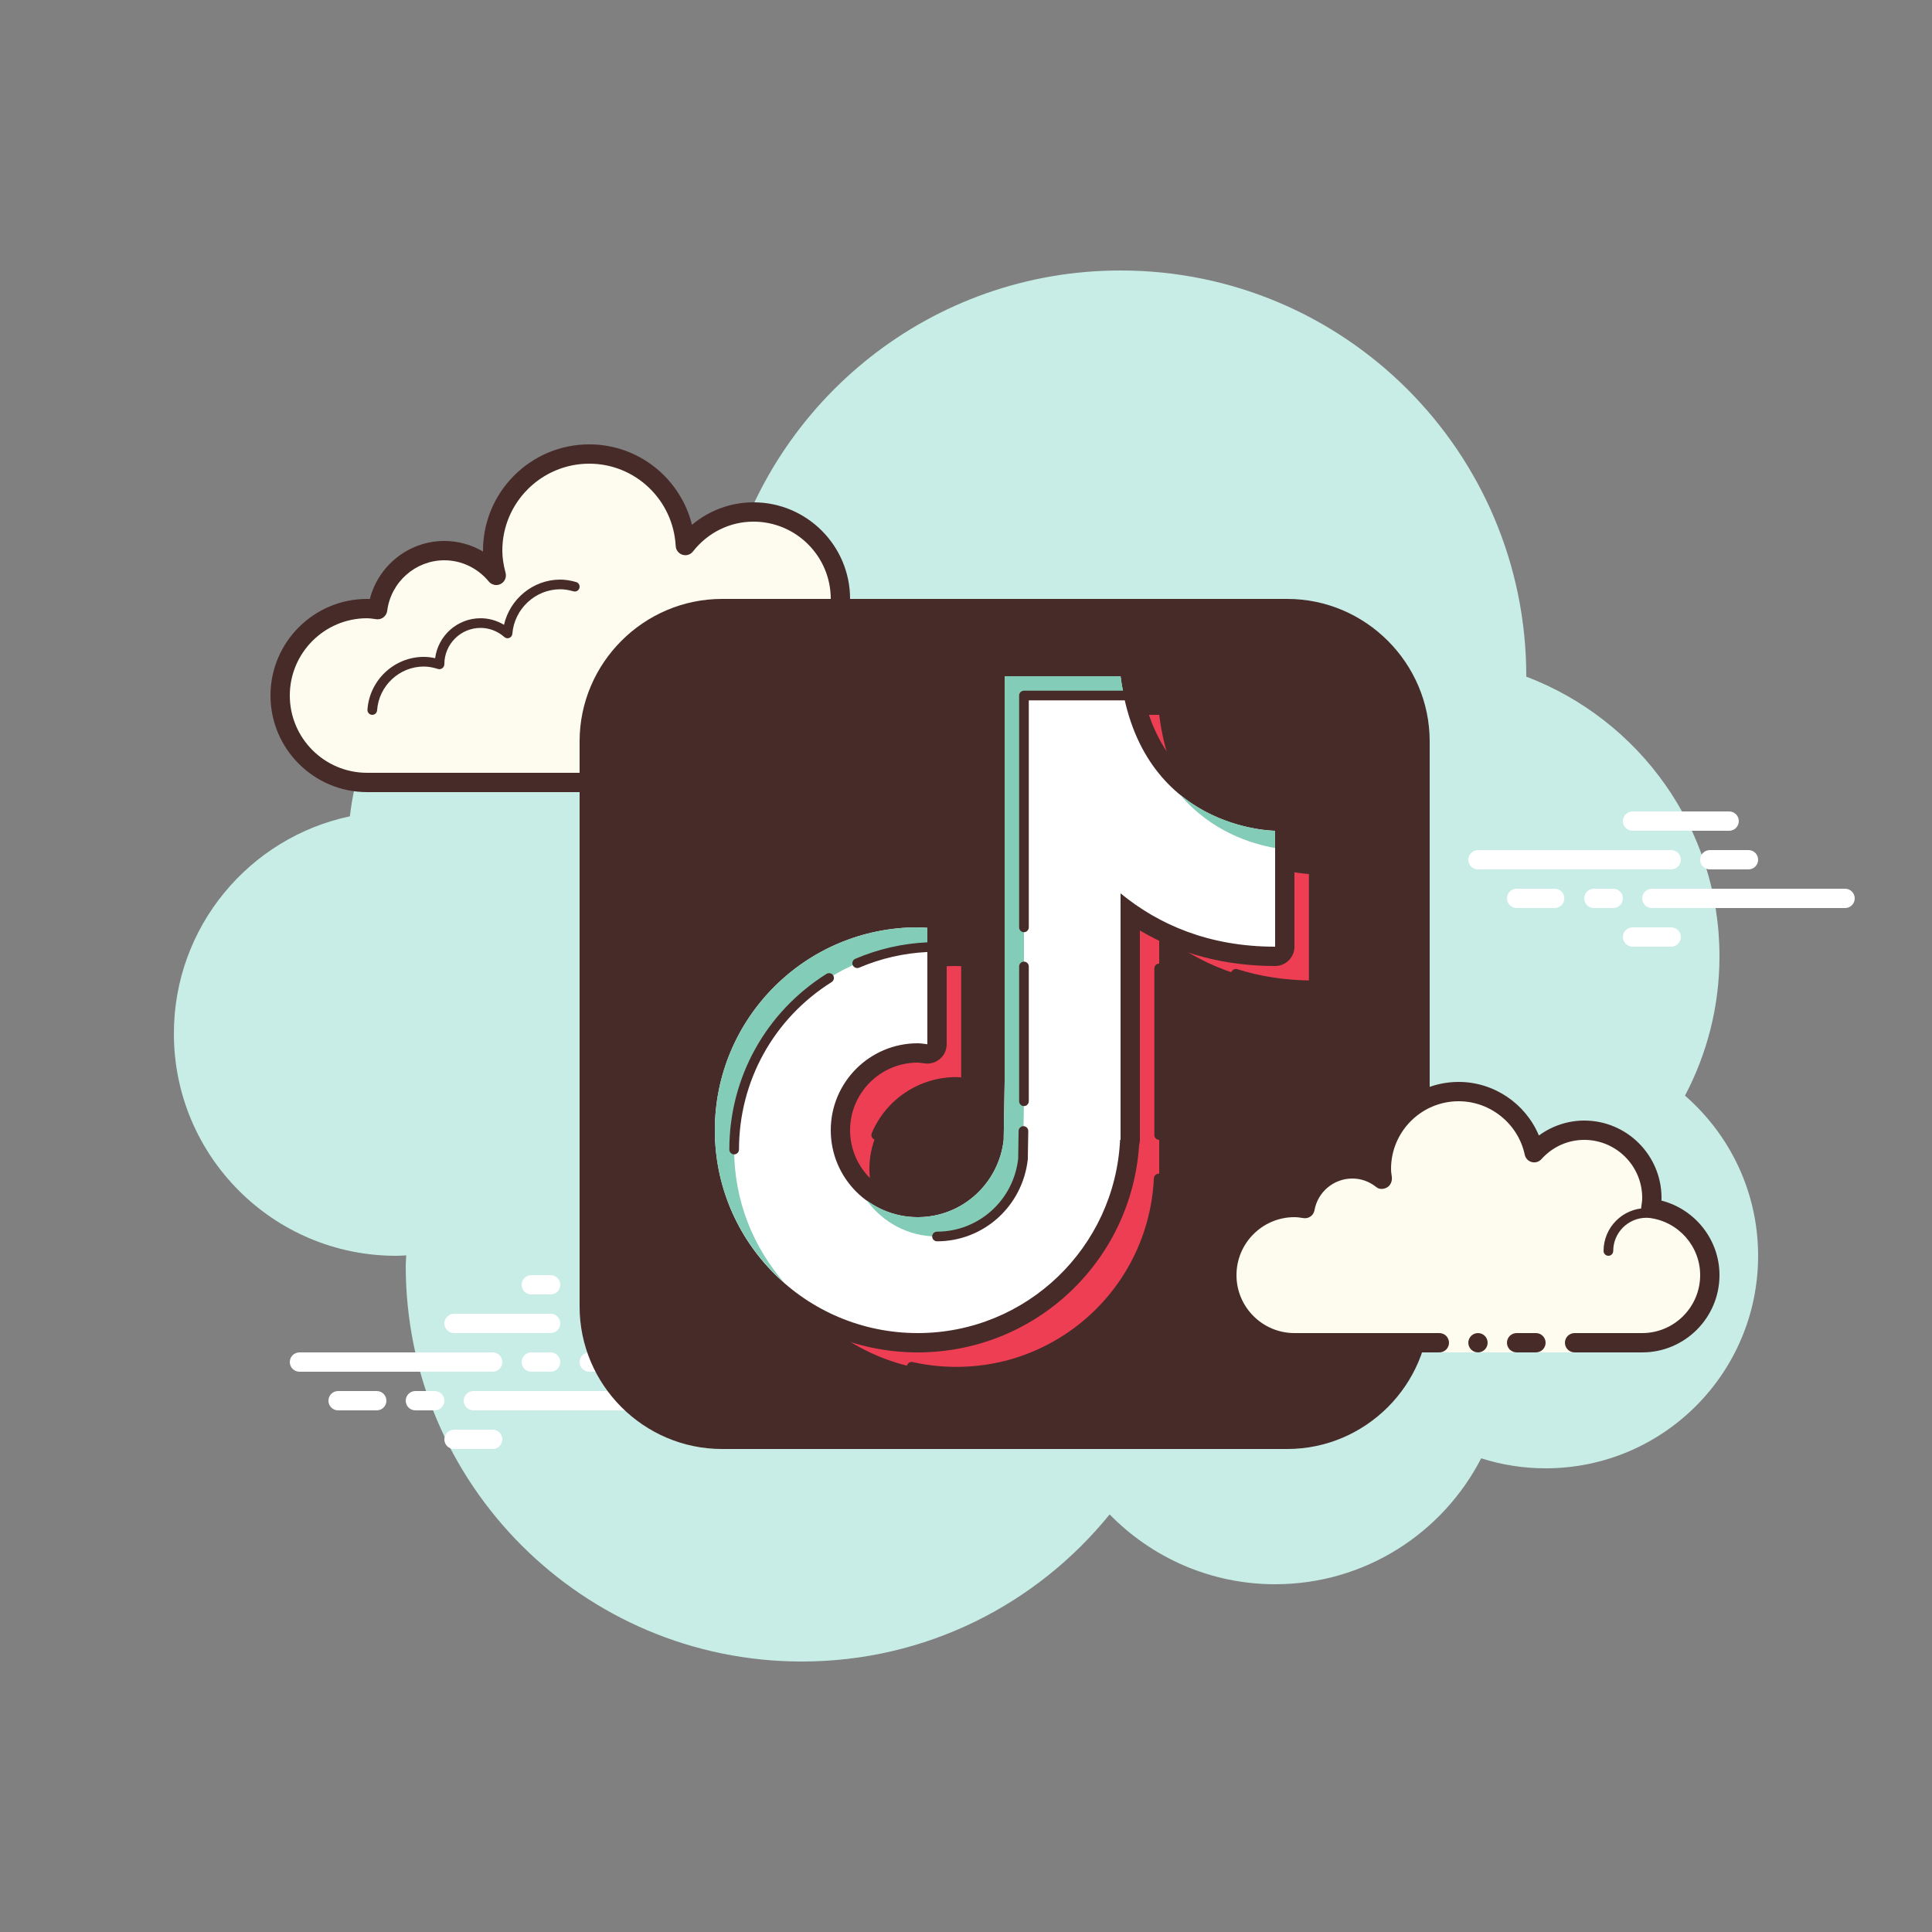 <svg xmlns="http://www.w3.org/2000/svg"  viewBox="0 0 100 100" width="100px" height="100px"><rect x="0" y="0" width="100" height="100" fill="#808080" stroke="none"/><path fill="#c7ede6" d="M87.215,56.71C88.35,54.555,89,52.105,89,49.5c0-6.621-4.159-12.257-10.001-14.478 C78.999,35.015,79,35.008,79,35c0-11.598-9.402-21-21-21c-9.784,0-17.981,6.701-20.313,15.757C36.211,29.272,34.638,29,33,29 c-7.692,0-14.023,5.793-14.89,13.252C12.906,43.353,9,47.969,9,53.5C9,59.851,14.149,65,20.5,65c0.177,0,0.352-0.012,0.526-0.022 C21.022,65.153,21,65.324,21,65.5C21,76.822,30.178,86,41.5,86c6.437,0,12.175-2.972,15.934-7.614C59.612,80.611,62.64,82,66,82 c4.65,0,8.674-2.65,10.666-6.518C77.718,75.817,78.837,76,80,76c6.075,0,11-4.925,11-11C91,61.689,89.53,58.727,87.215,56.71z"/><path fill="#fdfcef" d="M34.5,40.5V41h3v-0.5c0,0,4.242,0,5.5,0c2.485,0,4.5-2.015,4.5-4.5 c0-2.333-1.782-4.229-4.055-4.455C43.467,31.364,43.5,31.187,43.5,31c0-2.485-2.015-4.5-4.5-4.5c-1.438,0-2.703,0.686-3.527,1.736 C35.333,25.6,33.171,23.5,30.5,23.5c-2.761,0-5,2.239-5,5c0,0.446,0.077,0.87,0.187,1.282C25.045,29.005,24.086,28.5,23,28.5 c-1.781,0-3.234,1.335-3.455,3.055C19.364,31.533,19.187,31.5,19,31.5c-2.485,0-4.5,2.015-4.5,4.5s2.015,4.5,4.5,4.5s9.5,0,9.5,0 H34.5z"/><path fill="#472b29" d="M30.5,23c-3.033,0-5.5,2.467-5.5,5.5c0,0.016,0,0.031,0,0.047C24.398,28.192,23.71,28,23,28 c-1.831,0-3.411,1.261-3.858,3.005C19.095,31.002,19.048,31,19,31c-2.757,0-5,2.243-5,5s2.243,5,5,5h15.5 c0.276,0,0.5-0.224,0.5-0.5S34.776,40,34.5,40H19c-2.206,0-4-1.794-4-4s1.794-4,4-4c0.117,0,0.23,0.017,0.343,0.032l0.141,0.019 c0.021,0.003,0.041,0.004,0.062,0.004c0.246,0,0.462-0.185,0.495-0.437C20.232,30.125,21.504,29,23,29 c0.885,0,1.723,0.401,2.301,1.1c0.098,0.118,0.241,0.182,0.386,0.182c0.078,0,0.156-0.018,0.228-0.056 c0.209-0.107,0.314-0.346,0.254-0.573C26.054,29.218,26,28.852,26,28.5c0-2.481,2.019-4.5,4.5-4.5 c2.381,0,4.347,1.872,4.474,4.263c0.011,0.208,0.15,0.387,0.349,0.45c0.05,0.016,0.101,0.024,0.152,0.024 c0.15,0,0.296-0.069,0.392-0.192C36.638,27.563,37.779,27,39,27c2.206,0,4,1.794,4,4c0,0.117-0.017,0.23-0.032,0.343l-0.019,0.141 c-0.016,0.134,0.022,0.268,0.106,0.373c0.084,0.105,0.207,0.172,0.34,0.185C45.451,32.247,47,33.949,47,36c0,2.206-1.794,4-4,4 h-5.5c-0.276,0-0.5,0.224-0.5,0.5s0.224,0.5,0.5,0.5H43c2.757,0,5-2.243,5-5c0-2.397-1.689-4.413-4.003-4.877 C43.999,31.082,44,31.041,44,31c0-2.757-2.243-5-5-5c-1.176,0-2.293,0.416-3.183,1.164C35.219,24.76,33.055,23,30.5,23L30.5,23z"/><path fill="#472b29" d="M29,30c-1.403,0-2.609,0.999-2.913,2.341C25.72,32.119,25.301,32,24.875,32 c-1.202,0-2.198,0.897-2.353,2.068C22.319,34.022,22.126,34,21.937,34c-1.529,0-2.811,1.2-2.918,2.732 C19.01,36.87,19.114,36.99,19.251,37c0.006,0,0.012,0,0.018,0c0.13,0,0.24-0.101,0.249-0.232c0.089-1.271,1.151-2.268,2.419-2.268 c0.229,0,0.47,0.042,0.738,0.127c0.022,0.007,0.045,0.01,0.067,0.01c0.055,0,0.11-0.02,0.156-0.054 C22.962,34.537,23,34.455,23,34.375c0-1.034,0.841-1.875,1.875-1.875c0.447,0,0.885,0.168,1.231,0.473 c0.047,0.041,0.106,0.063,0.165,0.063c0.032,0,0.063-0.006,0.093-0.019c0.088-0.035,0.148-0.117,0.155-0.212 C26.623,31.512,27.712,30.5,29,30.5c0.208,0,0.425,0.034,0.682,0.107c0.023,0.007,0.047,0.01,0.07,0.01 c0.109,0,0.207-0.073,0.239-0.182c0.038-0.133-0.039-0.271-0.172-0.309C29.517,30.04,29.256,30,29,30L29,30z"/><path fill="#472b29" d="M42.883,31.5c-1.326,0-2.508,0.897-2.874,2.182c-0.038,0.133,0.039,0.271,0.172,0.309 C40.205,33.997,40.228,34,40.25,34c0.109,0,0.209-0.072,0.24-0.182C40.795,32.748,41.779,32,42.883,32 c0.117,0,0.23,0.014,0.342,0.029c0.012,0.002,0.023,0.003,0.035,0.003c0.121,0,0.229-0.092,0.246-0.217 c0.019-0.137-0.077-0.263-0.214-0.281C43.158,31.516,43.022,31.5,42.883,31.5L42.883,31.5z"/><path fill="#fff" d="M25.5,71h-10c-0.276,0-0.5-0.224-0.5-0.5s0.224-0.5,0.5-0.5h10c0.276,0,0.5,0.224,0.5,0.5 S25.777,71,25.5,71z"/><path fill="#fff" d="M28.5,71h-1c-0.276,0-0.5-0.224-0.5-0.5s0.224-0.5,0.5-0.5h1c0.276,0,0.5,0.224,0.5,0.5 S28.777,71,28.5,71z"/><path fill="#fff" d="M33.491,73H24.5c-0.276,0-0.5-0.224-0.5-0.5s0.224-0.5,0.5-0.5h8.991c0.276,0,0.5,0.224,0.5,0.5 S33.767,73,33.491,73z"/><path fill="#fff" d="M22.5,73h-1c-0.276,0-0.5-0.224-0.5-0.5s0.224-0.5,0.5-0.5h1c0.276,0,0.5,0.224,0.5,0.5 S22.777,73,22.5,73z"/><path fill="#fff" d="M19.5,73h-2c-0.276,0-0.5-0.224-0.5-0.5s0.224-0.5,0.5-0.5h2c0.276,0,0.5,0.224,0.5,0.5 S19.777,73,19.5,73z"/><path fill="#fff" d="M25.5,75h-2c-0.276,0-0.5-0.224-0.5-0.5s0.224-0.5,0.5-0.5h2c0.276,0,0.5,0.224,0.5,0.5 S25.776,75,25.5,75z"/><path fill="#fff" d="M28.5,66c-0.177,0-0.823,0-1,0c-0.276,0-0.5,0.224-0.5,0.5c0,0.276,0.224,0.5,0.5,0.5 c0.177,0,0.823,0,1,0c0.276,0,0.5-0.224,0.5-0.5C29,66.224,28.776,66,28.5,66z"/><path fill="#fff" d="M28.5,68c-0.177,0-4.823,0-5,0c-0.276,0-0.5,0.224-0.5,0.5c0,0.276,0.224,0.5,0.5,0.5 c0.177,0,4.823,0,5,0c0.276,0,0.5-0.224,0.5-0.5C29,68.224,28.776,68,28.5,68z"/><path fill="#fff" d="M33.5,70c-0.177,0-2.823,0-3,0c-0.276,0-0.5,0.224-0.5,0.5c0,0.276,0.224,0.5,0.5,0.5 c0.177,0,2.823,0,3,0c0.276,0,0.5-0.224,0.5-0.5C34,70.224,33.776,70,33.5,70z"/><g><path fill="#fff" d="M86.5,45h-10c-0.276,0-0.5-0.224-0.5-0.5s0.224-0.5,0.5-0.5h10c0.276,0,0.5,0.224,0.5,0.5 S86.776,45,86.5,45z"/><path fill="#fff" d="M90.5,45h-2c-0.276,0-0.5-0.224-0.5-0.5s0.224-0.5,0.5-0.5h2c0.276,0,0.5,0.224,0.5,0.5 S90.776,45,90.5,45z"/><path fill="#fff" d="M95.5,47h-10c-0.276,0-0.5-0.224-0.5-0.5s0.224-0.5,0.5-0.5h10c0.276,0,0.5,0.224,0.5,0.5 S95.777,47,95.5,47z"/><path fill="#fff" d="M83.5,47h-1c-0.276,0-0.5-0.224-0.5-0.5s0.224-0.5,0.5-0.5h1c0.276,0,0.5,0.224,0.5,0.5 S83.776,47,83.5,47z"/><path fill="#fff" d="M80.47,47H78.5c-0.276,0-0.5-0.224-0.5-0.5s0.224-0.5,0.5-0.5h1.97c0.276,0,0.5,0.224,0.5,0.5 S80.746,47,80.47,47z"/><path fill="#fff" d="M89.5,43h-5c-0.276,0-0.5-0.224-0.5-0.5s0.224-0.5,0.5-0.5h5c0.276,0,0.5,0.224,0.5,0.5 S89.777,43,89.5,43z"/><path fill="#fff" d="M86.5,49h-2c-0.276,0-0.5-0.224-0.5-0.5s0.224-0.5,0.5-0.5h2c0.276,0,0.5,0.224,0.5,0.5 S86.776,49,86.5,49z"/></g><g><path fill="#472b29" d="M37.375,74.3c-3.681,0-6.675-2.994-6.675-6.675v-29.25c0-3.681,2.994-6.675,6.675-6.675h29.25 c3.681,0,6.675,2.994,6.675,6.675v29.25c0,3.681-2.994,6.675-6.675,6.675H37.375z"/><path fill="#472b29" d="M66.625,32.4c3.295,0,5.975,2.68,5.975,5.975v29.25c0,3.295-2.68,5.975-5.975,5.975h-29.25 c-3.295,0-5.975-2.68-5.975-5.975v-29.25c0-3.295,2.68-5.975,5.975-5.975H66.625 M66.625,31h-29.25 C33.319,31,30,34.319,30,38.375v29.25C30,71.681,33.319,75,37.375,75h29.25C70.681,75,74,71.681,74,67.625v-29.25 C74,34.319,70.681,31,66.625,31L66.625,31z"/></g><g><path fill="#ee3e54" d="M68,45c0,0-7,0-8-8h-6v14.024V58l-0.05,3c-0.252,2.247-2.136,4-4.45,4c-2.485,0-4.5-2.015-4.5-4.5 s2.015-4.5,4.5-4.5c0.171,0,0.334,0.032,0.5,0.05v-6.025C49.833,50.017,49.669,50,49.5,50C43.701,50,39,54.701,39,60.5 C39,66.299,43.701,71,49.5,71c5.63,0,10.212-4.435,10.475-10H60V48.24c1.98,1.623,4.584,2.76,8,2.76C68,49,68,45,68,45z"/></g><g><path fill="#472b29" d="M60,59c-0.138,0-0.25-0.112-0.25-0.25v-8.625c0-0.138,0.112-0.25,0.25-0.25s0.25,0.112,0.25,0.25 v8.625C60.25,58.888,60.138,59,60,59z"/></g><g><path fill="#472b29" d="M49.5,71.25c-0.799,0-1.595-0.088-2.366-0.261c-0.135-0.03-0.22-0.164-0.189-0.299 c0.03-0.134,0.158-0.221,0.299-0.189c1.468,0.33,3.038,0.33,4.5,0.002c0.324-0.071,0.647-0.16,0.963-0.265 c0.398-0.132,0.788-0.288,1.157-0.463c3.438-1.624,5.683-4.991,5.861-8.787c0.007-0.134,0.116-0.238,0.25-0.238 c0.138,0,0.263,0.112,0.263,0.25c0,0.034-0.006,0.066-0.018,0.097c-0.216,3.946-2.563,7.439-6.143,9.13 c-0.388,0.185-0.796,0.348-1.215,0.486c-0.331,0.109-0.671,0.203-1.011,0.278C51.087,71.163,50.296,71.25,49.5,71.25z"/></g><g><path fill="#472b29" d="M45.354,58.998c-0.032,0-0.065-0.006-0.098-0.02c-0.127-0.054-0.187-0.201-0.133-0.328 c0.746-1.762,2.464-2.9,4.377-2.9c0.085,0,0.168,0.007,0.25,0.017v-5.741c0-0.138,0.112-0.25,0.25-0.25s0.25,0.112,0.25,0.25v6.025 c0,0.071-0.03,0.139-0.083,0.187c-0.054,0.047-0.124,0.067-0.194,0.062l-0.154-0.02c-0.104-0.014-0.21-0.029-0.318-0.029 c-1.712,0-3.249,1.019-3.916,2.596C45.543,58.94,45.451,58.998,45.354,58.998z"/></g><g><path fill="#472b29" d="M68,51.25c-1.45,0-2.831-0.205-4.106-0.609c-0.132-0.042-0.205-0.183-0.163-0.313 c0.042-0.132,0.187-0.206,0.313-0.163c1.153,0.365,2.399,0.562,3.706,0.584V45.24c-0.66-0.044-2.505-0.277-4.288-1.503 c-0.114-0.078-0.143-0.234-0.064-0.348c0.079-0.113,0.235-0.141,0.348-0.064c2.048,1.408,4.233,1.425,4.255,1.425 c0.138,0,0.25,0.112,0.25,0.25v6C68.25,51.138,68.138,51.25,68,51.25z"/></g><g><path fill="#fff" d="M47.5,69.5c-6.065,0-11-4.935-11-11s4.935-11,11-11c0.12,0,0.237,0.008,0.355,0.016l0.168,0.011 c0.267,0.012,0.477,0.232,0.477,0.499v6.025c0,0.143-0.061,0.277-0.167,0.373c-0.092,0.082-0.211,0.127-0.333,0.127 c-0.019,0-0.216-0.023-0.216-0.023C47.69,54.515,47.597,54.5,47.5,54.5c-2.206,0-4,1.794-4,4s1.794,4,4,4 c2.026,0,3.726-1.528,3.952-3.556l0.048-2.953V35c0-0.276,0.224-0.5,0.5-0.5h6c0.252,0,0.465,0.188,0.496,0.438 c0.932,7.45,7.237,7.562,7.505,7.563c0.275,0.001,0.499,0.225,0.499,0.5v6c0,0.276-0.224,0.5-0.5,0.5 c-2.828,0-5.346-0.758-7.5-2.255V59c0,0.064-0.013,0.126-0.034,0.184C58.109,64.981,53.323,69.5,47.5,69.5z"/><path fill="#472b29" d="M58,35c1,8,8,8,8,8s0,4,0,6c-3.416,0-6.02-1.136-8-2.76V59h-0.025C57.712,64.565,53.13,69,47.5,69 C41.701,69,37,64.299,37,58.5C37,52.701,41.701,48,47.5,48c0.169,0,0.333,0.017,0.5,0.025v6.025C47.834,54.032,47.671,54,47.5,54 c-2.485,0-4.5,2.015-4.5,4.5s2.015,4.5,4.5,4.5c2.314,0,4.198-1.753,4.45-4L52,56v-6.976V35H58 M58,34h-6c-0.552,0-1,0.448-1,1 v14.024V56l-0.049,2.933C50.732,60.685,49.257,62,47.5,62c-1.93,0-3.5-1.57-3.5-3.5s1.57-3.5,3.5-3.5 c0.075,0,0.147,0.013,0.219,0.023l0.169,0.022c0.037,0.004,0.074,0.006,0.111,0.006c0.245,0,0.482-0.09,0.667-0.255 C48.879,54.606,49,54.335,49,54.05v-6.025c0-0.534-0.419-0.974-0.953-0.999l-0.156-0.01C47.761,47.008,47.632,47,47.5,47 C41.159,47,36,52.159,36,58.5S41.159,70,47.5,70c6.069,0,11.06-4.695,11.461-10.729C58.986,59.185,59,59.094,59,59V48.161 C61.057,49.382,63.403,50,66,50c0.552,0,1-0.448,1-1v-6c0-0.552-0.448-1-1-1c-0.246-0.002-6.134-0.131-7.008-7.124 C58.93,34.376,58.504,34,58,34L58,34z"/></g><g><path fill="#83ccb7" d="M66,43.892C66,43.352,66,43,66,43s-2.649-0.007-4.921-1.871C62.687,43.039,64.78,43.683,66,43.892z"/><path fill="#83ccb7" d="M44.866,62.134C45.684,63.26,47.002,64,48.5,64c2.314,0,4.198-1.753,4.45-4L53,57v-6.976V36h5.181 c-0.067-0.324-0.136-0.645-0.181-1h-6v14.024V56l-0.05,3c-0.252,2.247-2.136,4-4.45,4C46.513,63,45.608,62.673,44.866,62.134z"/><path fill="#83ccb7" d="M38,59.5c0-5.63,4.435-10.212,10-10.475v-1C47.833,48.017,47.669,48,47.5,48 C41.701,48,37,52.701,37,58.5c0,3.154,1.398,5.976,3.599,7.901C38.985,64.555,38,62.145,38,59.5z"/></g><g><path fill="#472b29" d="M53,48.25c-0.138,0-0.25-0.112-0.25-0.25V36c0-0.138,0.112-0.25,0.25-0.25h5.181 c0.138,0,0.25,0.112,0.25,0.25s-0.112,0.25-0.25,0.25H53.25V48C53.25,48.138,53.138,48.25,53,48.25z"/><path fill="#472b29" d="M53,57.25c-0.138,0-0.25-0.112-0.25-0.25v-6.976c0-0.138,0.112-0.25,0.25-0.25 s0.25,0.112,0.25,0.25V57C53.25,57.138,53.138,57.25,53,57.25z"/><path fill="#472b29" d="M48.5,64.25c-0.138,0-0.25-0.112-0.25-0.25s0.112-0.25,0.25-0.25c2.154,0,3.96-1.624,4.201-3.777 l0.022-1.436c0.002-0.137,0.114-0.246,0.25-0.246c0.001,0,0.003,0,0.004,0c0.139,0.002,0.248,0.116,0.246,0.254l-0.024,1.459 C52.929,62.435,50.909,64.25,48.5,64.25z"/><path fill="#472b29" d="M44.367,50.107c-0.097,0-0.189-0.057-0.229-0.151c-0.055-0.127,0.004-0.274,0.131-0.328 c1.181-0.505,2.432-0.792,3.72-0.853c0.138,0,0.254,0.101,0.262,0.238c0.006,0.138-0.101,0.255-0.238,0.262 c-1.228,0.058-2.421,0.331-3.546,0.812C44.434,50.101,44.4,50.107,44.367,50.107z"/><path fill="#472b29" d="M38,59.75c-0.138,0-0.25-0.112-0.25-0.25c0-3.713,1.881-7.112,5.03-9.093 c0.115-0.07,0.271-0.039,0.345,0.079c0.073,0.116,0.038,0.271-0.079,0.345c-3.003,1.888-4.796,5.129-4.796,8.669 C38.25,59.638,38.138,59.75,38,59.75z"/></g><g><path fill="#fdfcef" d="M81.5,69.5c0,0,1.567,0,3.5,0s3.5-1.567,3.5-3.5c0-1.781-1.335-3.234-3.055-3.455 C85.473,62.366,85.5,62.187,85.5,62c0-1.933-1.567-3.5-3.5-3.5c-1.032,0-1.95,0.455-2.59,1.165 c-0.384-1.808-1.987-3.165-3.91-3.165c-2.209,0-4,1.791-4,4c0,0.191,0.03,0.374,0.056,0.558C71.128,60.714,70.592,60.5,70,60.5 c-1.228,0-2.245,0.887-2.455,2.055C67.366,62.527,67.187,62.5,67,62.5c-1.933,0-3.5,1.567-3.5,3.5s1.567,3.5,3.5,3.5s7.5,0,7.5,0 V70h7V69.5z"/><path fill="#472b29" d="M83.25,65C83.112,65,83,64.888,83,64.75c0-1.223,0.995-2.218,2.218-2.218 c0.034,0.009,0.737-0.001,1.244,0.136c0.133,0.036,0.212,0.173,0.176,0.306c-0.036,0.134-0.173,0.213-0.306,0.176 c-0.444-0.12-1.1-0.12-1.113-0.118c-0.948,0-1.719,0.771-1.719,1.718C83.5,64.888,83.388,65,83.25,65z"/><circle cx="76.5" cy="69.5" r=".5" fill="#472b29"/><path fill="#472b29" d="M85,70h-3.5c-0.276,0-0.5-0.224-0.5-0.5s0.224-0.5,0.5-0.5H85c1.654,0,3-1.346,3-3 c0-1.496-1.125-2.768-2.618-2.959c-0.134-0.018-0.255-0.088-0.336-0.196s-0.115-0.244-0.094-0.377C84.975,62.314,85,62.16,85,62 c0-1.654-1.346-3-3-3c-0.85,0-1.638,0.355-2.219,1c-0.125,0.139-0.321,0.198-0.5,0.148c-0.182-0.049-0.321-0.195-0.36-0.379 C78.58,58.165,77.141,57,75.5,57c-1.93,0-3.5,1.57-3.5,3.5c0,0.143,0.021,0.28,0.041,0.418c0.029,0.203-0.063,0.438-0.242,0.54 c-0.179,0.102-0.396,0.118-0.556-0.01C70.878,61.155,70.449,61,70,61c-0.966,0-1.792,0.691-1.963,1.644 c-0.048,0.267-0.296,0.446-0.569,0.405C67.314,63.025,67.16,63,67,63c-1.654,0-3,1.346-3,3s1.346,3,3,3h7.5 c0.276,0,0.5,0.224,0.5,0.5S74.776,70,74.5,70H67c-2.206,0-4-1.794-4-4s1.794-4,4-4c0.059,0,0.116,0.002,0.174,0.006 C67.588,60.82,68.711,60,70,60c0.349,0,0.689,0.061,1.011,0.18C71.176,57.847,73.126,56,75.5,56c1.831,0,3.466,1.127,4.153,2.774 C80.333,58.276,81.155,58,82,58c2.206,0,4,1.794,4,4c0,0.048-0.001,0.095-0.004,0.142C87.739,62.59,89,64.169,89,66 C89,68.206,87.206,70,85,70z"/><path fill="#472b29" d="M79.5,69c-0.159,0-0.841,0-1,0c-0.276,0-0.5,0.224-0.5,0.5c0,0.276,0.224,0.5,0.5,0.5 c0.159,0,0.841,0,1,0c0.276,0,0.5-0.224,0.5-0.5C80,69.224,79.776,69,79.5,69z"/></g></svg>